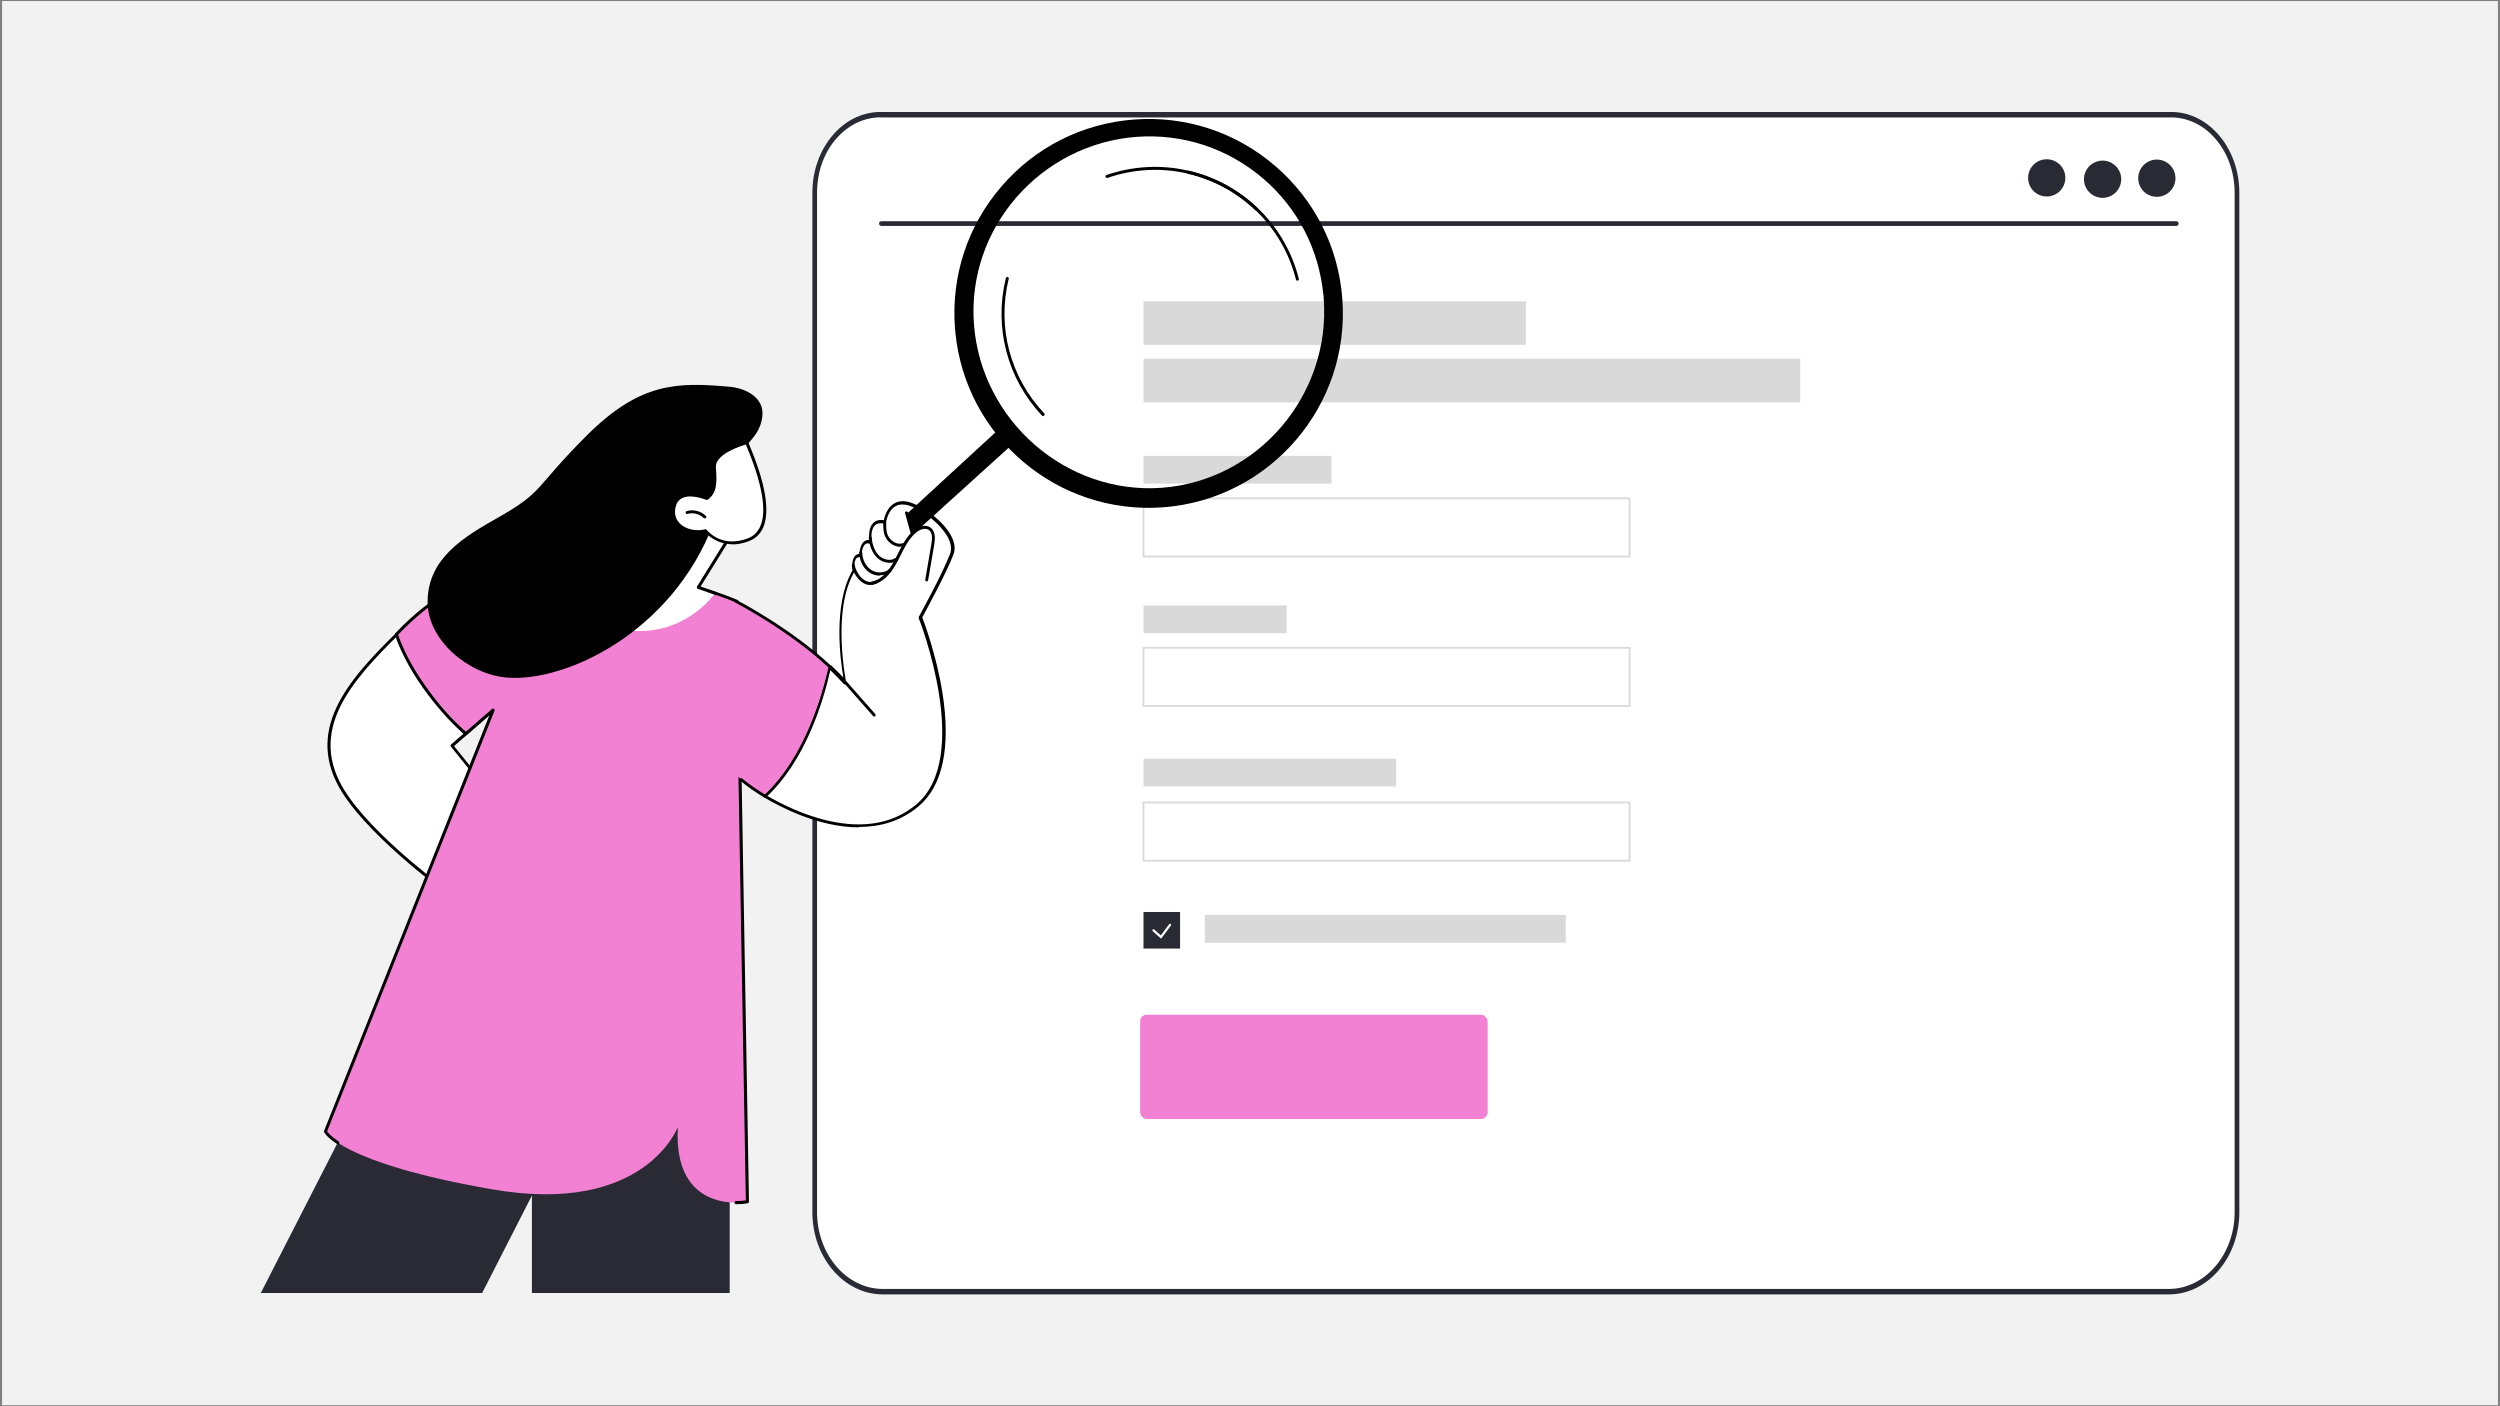 <?xml version="1.0" encoding="UTF-8"?>
<svg xmlns="http://www.w3.org/2000/svg" version="1.1" viewBox="0 0 1920 1080">
  <rect x="0" y="0" width="1920" height="1080" fill="#808080" stroke="none"/>
  <defs>
    <style>
      .cls-1 {
        fill: #f381d3;
      }

      .cls-2 {
        fill: #d9d9d9;
      }

      .cls-3 {
        fill: #fff;
      }

      .cls-4 {
        fill: #f2f2f2;
      }

      .cls-5 {
        fill: #2a2a35;
      }
    </style>
  </defs>
  <!-- Generator: Adobe Illustrator 28.7.2, SVG Export Plug-In . SVG Version: 1.2.0 Build 154)  -->
  <g>
    <g id="uuid-f6ebb66c-6528-482b-aac9-7d085b800b75">
      <rect class="cls-4" x="1.6" y=".8" width="1916.8" height="1078.4"/>
      <g>
        <g>
          <g id="uuid-8a514339-6f56-4d69-ae07-0c5a2e0d461b">
            <g>
              <g>
                <path class="cls-3" d="M678,992h987.6c28.9,0,52.3-27.3,52.3-61V148.1c0-33.7-23.4-61.1-52.3-60h-987.6c-28.9-1-52.3,26.3-52.3,60v782.9c0,33.7,23.4,61,52.3,61Z"/>
                <path class="cls-5" d="M1665.6,994.1h-987.6c-29.8,0-54.1-28.3-54.1-63.1V148.1c0-17.1,5.8-33.1,16.2-44.9,10.2-11.6,23.7-17.7,38-17.2h987.6c14.2-.5,27.7,5.6,37.9,17.2,10.4,11.8,16.2,27.8,16.2,44.9v782.9c0,34.8-24.3,63.1-54.1,63.1h0ZM676.5,90.1c-12.8,0-24.7,5.7-33.9,16-9.8,11-15.1,25.9-15.1,41.9v782.9c0,32.5,22.7,59,50.5,59h987.6c27.9,0,50.6-26.5,50.6-59V148.1c0-16-5.4-30.9-15.1-41.9-9.5-10.8-22.1-16.5-35.4-16h-987.7c-.5,0-1,0-1.5,0h0Z"/>
              </g>
              <g>
                <g>
                  <circle class="cls-5" cx="1656.4" cy="136.9" r="14.3" transform="translate(388.4 1211.3) rotate(-45)"/>
                  <circle class="cls-5" cx="1614.5" cy="136.8" r="14.3" transform="translate(71.7 631.8) rotate(-22.6)"/>
                  <circle class="cls-5" cx="1572.6" cy="136.9" r="14.3" transform="translate(1079.5 1636.4) rotate(-76.8)"/>
                </g>
                <path class="cls-5" d="M1671.4,173.5h-994.5c-1,0-1.8-.8-1.8-1.8s.8-1.8,1.8-1.8h994.5c1,0,1.8.8,1.8,1.8s-.8,1.8-1.8,1.8Z"/>
              </g>
            </g>
          </g>
          <g>
            <g>
              <path class="cls-2" d="M888,361.1h-6.2v6.5h-1.9v-14.6h9.1v1.6h-7.1v5h6.2v1.6h0Z"/>
              <path class="cls-2" d="M897.5,366.5c-.7.9-1.8,1.3-3.2,1.3s-2-.3-2.7-1c-.6-.7-.9-1.7-.9-3v-7.1h1.9v7c0,1.6.7,2.5,2,2.5s2.4-.5,2.8-1.6v-7.9h1.9v10.9h-1.8v-1.1s0,0,0,0Z"/>
              <path class="cls-2" d="M904.1,367.5h-1.9v-15.5h1.9v15.5Z"/>
              <path class="cls-2" d="M909.1,367.5h-1.9v-15.5h1.9v15.5Z"/>
              <path class="cls-2" d="M919,356.6v1.4c.9-1,2-1.6,3.3-1.6,2.3,0,3.5,1.3,3.5,3.9v7.2h-1.9v-7.2c0-.8-.2-1.4-.5-1.7-.3-.4-.9-.6-1.6-.6s-1.1.2-1.6.5c-.5.3-.8.7-1.1,1.3v7.8h-1.9v-10.9h1.8,0Z"/>
              <path class="cls-2" d="M935.3,367.5c-.1-.2-.2-.6-.3-1.1-.9.9-1.9,1.4-3.1,1.4s-2-.3-2.6-.9c-.7-.6-1-1.4-1-2.3s.4-2,1.3-2.6,2.1-.9,3.6-.9h1.8v-.9c0-.6-.2-1.2-.6-1.5-.4-.4-1-.6-1.7-.6s-1.2.2-1.7.5c-.5.3-.7.7-.7,1.2h-1.9c0-.5.2-1.1.6-1.6.4-.5.9-.9,1.6-1.2.7-.3,1.4-.4,2.2-.4,1.2,0,2.2.3,3,.9s1.1,1.5,1.1,2.6v5c0,1,.1,1.8.4,2.4v.2h-2ZM932.2,366.1c.6,0,1.1-.1,1.7-.5.5-.3.9-.7,1.1-1.2v-2.2h-1.5c-2.3,0-3.4.7-3.4,2s.2,1,.6,1.4.9.5,1.5.5h0Z"/>
              <path class="cls-2" d="M941.5,356.6v1.2c.8-.9,1.9-1.4,3.3-1.4s2.6.6,3.1,1.8c.4-.5.8-1,1.4-1.3.6-.3,1.3-.5,2.1-.5,2.4,0,3.6,1.3,3.6,3.8v7.3h-1.9v-7.2c0-.8-.2-1.4-.5-1.8-.3-.4-1-.6-1.8-.6s-1.3.2-1.7.6c-.5.4-.7,1-.8,1.7v7.2h-1.9v-7.1c0-1.6-.8-2.4-2.3-2.4s-2.1.5-2.5,1.6v8h-1.9v-10.9h1.8,0Z"/>
              <path class="cls-2" d="M962.3,367.7c-1.5,0-2.7-.5-3.6-1.5-.9-1-1.4-2.3-1.4-3.9v-.3c0-1.1.2-2,.6-2.9s1-1.5,1.7-2c.7-.5,1.5-.7,2.4-.7,1.4,0,2.5.5,3.3,1.4s1.2,2.3,1.2,4v.8h-7.4c0,1.1.3,1.9.9,2.6s1.4,1,2.3,1,1.2-.1,1.7-.4c.5-.3.9-.6,1.2-1.1l1.1.9c-.9,1.4-2.3,2.1-4.1,2.1h0ZM962.1,358c-.8,0-1.4.3-1.9.8-.5.5-.8,1.3-.9,2.3h5.5c0-1.1-.3-1.8-.8-2.3-.5-.5-1.1-.8-1.8-.8h0Z"/>
            </g>
            <path class="cls-2" d="M1252.2,428.1h-374.7v-46.1h374.7v46.1ZM878.9,426.7h371.9v-43.3h-371.9v43.3Z"/>
          </g>
          <g>
            <g>
              <path class="cls-2" d="M881.8,480.8h6.9v1.6h-8.9v-14.6h1.9v13.1Z"/>
              <path class="cls-2" d="M890.2,476.8c0-1.1.2-2,.6-2.9s1-1.5,1.8-2,1.6-.7,2.6-.7c1.5,0,2.7.5,3.6,1.5s1.4,2.4,1.4,4.1h0c0,1.2-.2,2.1-.6,3s-1,1.5-1.7,2-1.6.7-2.6.7c-1.5,0-2.7-.5-3.6-1.5-.9-1-1.4-2.4-1.4-4.1h0ZM892,477c0,1.2.3,2.2.8,2.9s1.3,1.1,2.2,1.1,1.7-.4,2.2-1.1c.6-.7.8-1.8.8-3.1s-.3-2.2-.8-2.9c-.6-.7-1.3-1.1-2.3-1.1s-1.7.4-2.2,1.1-.8,1.8-.8,3.1h0Z"/>
              <path class="cls-2" d="M906.8,481c.7,0,1.2-.2,1.7-.6s.8-.9.8-1.5h1.8c0,.6-.2,1.2-.6,1.8-.4.6-.9,1-1.6,1.4-.7.3-1.4.5-2.1.5-1.5,0-2.7-.5-3.5-1.5-.9-1-1.3-2.3-1.3-4.1v-.3c0-1.1.2-2,.6-2.8.4-.8,1-1.5,1.7-1.9.7-.5,1.6-.7,2.6-.7s2.2.4,3,1.1,1.2,1.7,1.3,2.9h-1.8c0-.7-.3-1.3-.8-1.7-.5-.5-1.1-.7-1.8-.7s-1.7.3-2.2,1-.8,1.7-.8,3v.4c0,1.2.3,2.2.8,2.9.5.7,1.2,1,2.2,1h0Z"/>
              <path class="cls-2" d="M919.9,482.4c-.1-.2-.2-.6-.3-1.1-.9.9-1.9,1.4-3.1,1.4s-2-.3-2.6-.9c-.7-.6-1-1.4-1-2.3s.4-2,1.3-2.6,2.1-.9,3.6-.9h1.8v-.9c0-.6-.2-1.2-.6-1.5-.4-.4-1-.6-1.7-.6s-1.2.2-1.7.5c-.5.3-.7.7-.7,1.2h-1.9c0-.5.2-1.1.6-1.6.4-.5.9-.9,1.6-1.2.7-.3,1.4-.4,2.2-.4,1.2,0,2.2.3,3,.9s1.1,1.5,1.1,2.6v5c0,1,.1,1.8.4,2.4v.2h-2ZM916.8,480.9c.6,0,1.1-.1,1.7-.5.5-.3.9-.7,1.1-1.2v-2.2h-1.5c-2.3,0-3.4.7-3.4,2s.2,1,.6,1.4c.4.3.9.5,1.5.5h0Z"/>
              <path class="cls-2" d="M926.9,468.8v2.6h2v1.4h-2v6.8c0,.4,0,.8.3,1s.5.3.9.3.5,0,.9-.1v1.5c-.5.1-1,.2-1.4.2-.8,0-1.5-.2-1.9-.8s-.6-1.2-.6-2.1v-6.8h-2v-1.4h2v-2.6h1.9Z"/>
              <path class="cls-2" d="M931.2,468.6c0-.3,0-.6.3-.8.2-.2.5-.3.8-.3s.6.1.8.3.3.5.3.8,0,.5-.3.8-.5.3-.8.3-.6-.1-.8-.3c-.2-.2-.3-.5-.3-.8ZM933.2,482.4h-1.9v-10.9h1.9v10.9Z"/>
              <path class="cls-2" d="M935.6,476.8c0-1.1.2-2,.6-2.9s1-1.5,1.8-2,1.6-.7,2.6-.7c1.5,0,2.7.5,3.6,1.5.9,1,1.4,2.4,1.4,4.1h0c0,1.2-.2,2.1-.6,3s-1,1.5-1.7,2-1.6.7-2.6.7c-1.5,0-2.7-.5-3.6-1.5-.9-1-1.4-2.4-1.4-4.1h0ZM937.5,477c0,1.2.3,2.2.8,2.9s1.3,1.1,2.2,1.1,1.7-.4,2.2-1.1.8-1.8.8-3.1-.3-2.2-.8-2.9c-.6-.7-1.3-1.1-2.3-1.1s-1.7.4-2.2,1.1-.8,1.8-.8,3.1h0Z"/>
              <path class="cls-2" d="M949.7,471.5v1.4c.9-1,2-1.6,3.3-1.6,2.3,0,3.5,1.3,3.5,3.9v7.2h-1.9v-7.2c0-.8-.2-1.4-.5-1.7s-.9-.6-1.6-.6-1.1.2-1.6.5c-.5.3-.8.7-1.1,1.3v7.8h-1.9v-10.9h1.8,0Z"/>
            </g>
            <path class="cls-2" d="M1252.2,542.9h-374.7v-46.1h374.7v46.1ZM878.9,541.5h371.9v-43.3h-371.9v43.3Z"/>
          </g>
          <g>
            <g>
              <path class="cls-2" d="M881.8,595.4v5.7h-1.9v-14.7h5.4c1.6,0,2.9.4,3.8,1.2.9.8,1.4,1.9,1.4,3.2s-.4,2.5-1.3,3.3c-.9.8-2.2,1.2-3.8,1.2h-3.5ZM881.8,593.8h3.5c1,0,1.8-.2,2.4-.7s.8-1.2.8-2.1-.3-1.6-.8-2.1c-.5-.5-1.3-.8-2.3-.8h-3.6v5.8h0Z"/>
              <path class="cls-2" d="M894.4,591.6c.8-1,1.9-1.5,3.2-1.5,2.3,0,3.5,1.3,3.5,3.9v7.2h-1.9v-7.2c0-.8-.2-1.4-.5-1.7-.3-.4-.9-.6-1.6-.6s-1.1.2-1.6.5-.8.7-1.1,1.3v7.8h-1.9v-15.5h1.9v5.9h0Z"/>
              <path class="cls-2" d="M903.4,595.6c0-1.1.2-2,.6-2.9s1-1.5,1.8-2c.8-.5,1.6-.7,2.6-.7,1.5,0,2.7.5,3.6,1.5.9,1,1.4,2.4,1.4,4.1h0c0,1.2-.2,2.1-.6,3-.4.8-1,1.5-1.7,2s-1.6.7-2.6.7c-1.5,0-2.7-.5-3.6-1.5-.9-1-1.4-2.4-1.4-4.1h0ZM905.3,595.8c0,1.2.3,2.2.8,2.9s1.3,1.1,2.2,1.1,1.7-.4,2.2-1.1c.6-.7.8-1.8.8-3.1s-.3-2.2-.8-2.9c-.6-.7-1.3-1.1-2.3-1.1s-1.7.4-2.2,1.1-.8,1.8-.8,3.1h0Z"/>
              <path class="cls-2" d="M917.4,590.3v1.4c.9-1,2-1.6,3.3-1.6,2.3,0,3.5,1.3,3.5,3.9v7.2h-1.9v-7.2c0-.8-.2-1.4-.5-1.7-.3-.4-.9-.6-1.6-.6s-1.1.2-1.6.5c-.5.3-.8.7-1.1,1.3v7.8h-1.9v-10.9h1.8,0Z"/>
              <path class="cls-2" d="M931.6,601.3c-1.5,0-2.7-.5-3.6-1.5-.9-1-1.4-2.3-1.4-3.9v-.3c0-1.1.2-2,.6-2.9.4-.8,1-1.5,1.7-2s1.5-.7,2.4-.7c1.4,0,2.5.5,3.3,1.4.8.9,1.2,2.3,1.2,4v.8h-7.4c0,1.1.3,1.9.9,2.6s1.4,1,2.3,1,1.2-.1,1.7-.4c.5-.3.9-.6,1.2-1.1l1.1.9c-.9,1.4-2.3,2.1-4.1,2.1h0ZM931.3,591.6c-.8,0-1.4.3-1.9.8s-.8,1.3-.9,2.3h5.5c0-1.1-.3-1.8-.8-2.3-.5-.5-1.1-.8-1.8-.8h0Z"/>
              <path class="cls-2" d="M944.8,590.3v1.4c.9-1,2-1.6,3.3-1.6,2.3,0,3.5,1.3,3.5,3.9v7.2h-1.9v-7.2c0-.8-.2-1.4-.5-1.7-.3-.4-.9-.6-1.6-.6s-1.1.2-1.6.5c-.5.3-.8.7-1.1,1.3v7.8h-1.9v-10.9h1.8,0Z"/>
              <path class="cls-2" d="M961.2,600.1c-.7.8-1.8,1.3-3.2,1.3s-2-.3-2.7-1c-.6-.7-.9-1.7-.9-3v-7.1h1.9v7c0,1.7.7,2.5,2,2.5s2.4-.5,2.8-1.6v-7.9h1.9v10.9h-1.8v-1.1s0,0,0,0Z"/>
              <path class="cls-2" d="M967.5,590.3v1.2c.8-.9,1.9-1.4,3.3-1.4s2.6.6,3.1,1.8c.4-.5.8-1,1.4-1.3.6-.3,1.3-.5,2.1-.5,2.4,0,3.6,1.3,3.6,3.8v7.3h-1.9v-7.2c0-.8-.2-1.4-.5-1.8-.3-.4-1-.6-1.8-.6s-1.3.2-1.7.6c-.5.4-.7,1-.8,1.7v7.2h-1.9v-7.1c0-1.6-.8-2.4-2.3-2.4s-2.1.5-2.5,1.6v8h-1.9v-10.9h1.8,0Z"/>
              <path class="cls-2" d="M993,595.8c0,1.7-.4,3-1.2,4s-1.8,1.5-3.1,1.5-2.4-.5-3.2-1.5v1.3h-1.8v-15.5h1.9v5.8c.8-.9,1.8-1.4,3.1-1.4s2.4.5,3.1,1.5c.8,1,1.1,2.4,1.1,4.1v.2h0ZM991.2,595.6c0-1.3-.2-2.2-.7-2.9-.5-.7-1.2-1-2.1-1s-2.1.6-2.7,1.7v4.7c.6,1.1,1.5,1.7,2.7,1.7s1.6-.3,2.1-1c.5-.7.7-1.7.7-3.1h0Z"/>
              <path class="cls-2" d="M999.9,601.3c-1.5,0-2.7-.5-3.6-1.5-.9-1-1.4-2.3-1.4-3.9v-.3c0-1.1.2-2,.6-2.9.4-.8,1-1.5,1.7-2s1.5-.7,2.4-.7c1.4,0,2.5.5,3.3,1.4.8.9,1.2,2.3,1.2,4v.8h-7.4c0,1.1.3,1.9.9,2.6s1.4,1,2.3,1,1.2-.1,1.7-.4c.5-.3.9-.6,1.2-1.1l1.1.9c-.9,1.4-2.3,2.1-4.1,2.1h0ZM999.7,591.6c-.8,0-1.4.3-1.9.8s-.8,1.3-.9,2.3h5.5c0-1.1-.3-1.8-.8-2.3-.5-.5-1.1-.8-1.8-.8h0Z"/>
              <path class="cls-2" d="M1011.6,591.9c-.3,0-.6,0-.9,0-1.2,0-2,.5-2.5,1.6v7.7h-1.9v-10.9h1.8v1.3c.6-1,1.5-1.5,2.6-1.5s.6,0,.8.1v1.7h0Z"/>
            </g>
            <path class="cls-2" d="M1252.2,661.7h-374.7v-46.1h374.7v46.1ZM878.9,660.3h371.9v-43.3h-371.9v43.3Z"/>
          </g>
          <rect class="cls-1" x="875.6" y="779.3" width="266.9" height="80.1" rx="5.1" ry="5.1"/>
          <g>
            <rect class="cls-5" x="878.2" y="700.4" width="28.1" height="28.1"/>
            <path class="cls-3" d="M891.7,720.9l-6.4-5.8c-.4-.3-.4-.9,0-1.2.3-.4.9-.4,1.2,0l5,4.5,6.4-8.6c.3-.4.8-.5,1.2-.2.4.3.5.8.2,1.2l-7.6,10.1Z"/>
          </g>
          <rect class="cls-2" x="878.2" y="350.1" width="144.4" height="21.3"/>
          <rect class="cls-2" x="878.2" y="465" width="110" height="21.3"/>
          <rect class="cls-2" x="878.2" y="582.7" width="194.1" height="21.3"/>
          <rect class="cls-2" x="925.3" y="702.7" width="277.2" height="21.3"/>
          <rect class="cls-2" x="878.2" y="231.4" width="293.6" height="33.5"/>
          <rect class="cls-2" x="878.2" y="275.5" width="504.4" height="33.5"/>
        </g>
        <g id="uuid-0909c42f-ccfc-44c2-8e34-0f6e4db4cd7c">
          <g>
            <polygon class="cls-5" points="283.6 830.1 200.3 993 370.3 993 408.5 918.2 408.5 993 560.4 993 560.4 830.1 283.6 830.1"/>
            <g>
              <g>
                <path class="cls-3" d="M421.3,438.3s-59.3-6.9-106.1,38.8c-38.8,37.8-79,75.9-55.4,123.6,18.4,37,83.1,83.9,83.1,83.9l36.8-71.6-32.4-40.3,59.7-52.2,14.4-82.3h0Z"/>
                <path d="M342.8,685.7c-.2,0-.5,0-.7-.2-.6-.5-65.2-47.4-83.5-84.3-23.6-47.7,15.8-86.1,54-123.3l1.7-1.6c46.7-45.5,106.5-39.2,107.1-39.1.3,0,.6.2.8.5s.3.6.2.9l-14.4,82.3c0,.3-.2.5-.4.7l-58.9,51.4,31.7,39.4c.3.4.3.8.1,1.2l-36.8,71.6c-.1.3-.4.5-.8.6,0,0-.2,0-.3,0h0ZM413.1,439.1c-17.7,0-61.4,3.9-97.2,38.8l-1.7,1.6c-37.5,36.6-76.4,74.4-53.5,120.6,16.7,33.8,73.1,76.3,81.7,82.7l35.9-69.7-32-39.7c-.4-.5-.3-1.2.1-1.6l59.4-51.9,14.1-80.6c-1.3-.1-3.7-.2-6.8-.2h0Z"/>
              </g>
              <g>
                <path class="cls-1" d="M421.3,438.3s82.1-2.8,144.6,23.6l8,461.1s-57.3,10.9-53.3-57.5c0,0-25.2,68.3-142.6,47.9-117.4-20.4-128.1-44.4-128.1-44.4l128.8-323.7-21,18.2s-25-27.5-32.3-37.5c-9.9-13.7-21.1-38.7-21.1-38.7,0,0,19.8-22.2,41.1-33,37.7-19.2,75.8-16.1,75.8-16.1h0Z"/>
                <path d="M565.6,924.8h-.3c-.6,0-1.2-.5-1.2-1.2s.5-1.2,1.2-1.2h0c3.5,0,6.1-.3,7.5-.5l-8-459.4c-61.5-25.7-142.6-23.2-143.4-23.2-.6,0-48.9-1.2-81.6,19.6-19.9,12.6-34.3,29-34.5,29.1-.4.5-1.1.5-1.6.1-.5-.4-.5-1.1-.1-1.6.1-.2,14.9-16.7,35-29.5,33.3-21.2,82.4-20,82.9-19.9.8,0,83-2.5,145,23.7.4.2.7.6.7,1l8,461.1c0,.6-.4,1-.9,1.2-.1,0-3.5.7-8.5.7h0Z"/>
                <path class="cls-1" d="M565.3,461.7c-53.7,81.2-54.1,146.5-37,153.4s36.9-20.1,36.9-20.1c5.1,4.9,13,10.8,22.5,16.6,31.3-28.9,45-77,49.9-99.4-31.4-29.5-72.3-50.4-72.3-50.4h0Z"/>
                <path d="M587.7,612.8c-.2,0-.4,0-.6-.2-7-4.2-13.4-8.7-18.5-13-.5-.4-.5-1.1-.2-1.6.4-.5,1.1-.5,1.6-.1,4.9,4.1,10.9,8.3,17.5,12.3,30.8-28.9,44.3-77.3,48.8-97.6-30.9-28.8-71.2-49.6-71.6-49.8-.6-.3-.8-1-.5-1.5.3-.6,1-.8,1.5-.5.4.2,41.4,21.4,72.6,50.6.3.3.4.7.3,1.1-5.5,25.1-19.3,71.5-50.3,100-.2.2-.5.3-.8.3h0Z"/>
                <path d="M357.7,564.7c-.3,0-.5,0-.7-.3-15.5-13.1-42.6-44.3-53.7-76.7-.2-.6.1-1.3.7-1.5.6-.2,1.3.1,1.5.7,10.9,31.9,37.7,62.7,53,75.7.5.4.5,1.1.1,1.6-.2.3-.5.4-.9.4h0Z"/>
                <path d="M259.5,878.8c-.2,0-.4,0-.6-.2-8.1-5.3-9.8-8.8-10-9.2-.1-.3-.1-.6,0-.9l127-319.3-17.4,15.1c-.5.4-1.2.4-1.6-.1-.4-.5-.4-1.2.1-1.6l21-18.2c.4-.3,1-.4,1.4,0,.4.3.6.9.4,1.4l-128.6,323.1c.6,1,2.9,3.8,8.9,7.8.5.3.7,1.1.3,1.6-.2.3-.6.5-1,.5h0Z"/>
              </g>
              <g>
                <g>
                  <g>
                    <path class="cls-3" d="M706.8,474.3s18.9-34.2,24.3-49c5.4-14.8-21.7-36.7-35.5-38.8-13.9-2.2-16,14.5-16,14.5-14.3-2.8-10.8,15.5-10.8,15.5-7.7-2.8-7.9,10.2-7.9,10.2-7.1-.6-5.2,11.9-5.2,11.9-17.9,30.5-6.3,85.7-6.3,85.7-3.7-4.1-7.6-8.1-11.7-12-4.9,22.5-18.6,70.6-49.9,99.4,31.6,18.9,82.1,35.9,116.6,7.2,44.9-37.4,2.5-144.5,2.5-144.5h0Z"/>
                    <path d="M659.5,635.4c-30.9,0-60.9-16-72.3-22.8-.3-.2-.5-.5-.5-.9,0-.4,0-.7.4-1,31.6-29.1,45.2-78.8,49.6-98.8,0-.4.4-.7.8-.9.4-.1.8,0,1.1.3,3.2,3,6.3,6.1,9.1,9-2.3-13.3-8.1-56.1,7-82.2-.2-1.8-.8-8.1,2-11.2.9-.9,2-1.5,3.3-1.6.2-2.4.9-7.6,4-9.7,1.1-.7,2.3-1,3.6-.9-.3-3.1-.5-9.5,3-13,2-2,4.7-2.7,8.2-2.3.5-2.5,2.2-8.5,6.8-12,2.9-2.1,6.3-2.9,10.3-2.3,9.6,1.5,26.5,12.8,33.8,25,3.3,5.6,4.3,11,2.7,15.3-5,13.8-21.8,44.5-24.1,48.7,1.5,3.9,10.9,29.1,15.5,58,6.6,41.6.2,71.8-18.5,87.3-13.9,11.6-29.8,15.7-45.6,15.7h0ZM589.6,611.4c18.5,10.8,74.9,39.1,113.9,6.6,43.8-36.4,2.6-142.2,2.1-143.2-.1-.3,0-.7,0-1,.2-.3,18.9-34.3,24.2-48.9,1.3-3.7.5-8.3-2.5-13.4-7-11.7-23-22.5-32.1-23.9-3.4-.5-6.2.1-8.6,1.9-5,3.8-6.1,11.5-6.1,11.6,0,.3-.2.6-.5.8-.3.2-.6.3-.9.2-3.2-.6-5.7-.1-7.3,1.5-3.8,3.8-2.2,12.6-2.2,12.7,0,.4,0,.8-.4,1.1-.3.3-.8.4-1.2.2-1.3-.5-2.4-.4-3.3.2-2.4,1.6-3,7-3.1,9,0,.3-.1.6-.4.8s-.5.3-.9.3c-1.1,0-1.9.2-2.6.9-2,2.2-1.7,7.7-1.4,9.7,0,.3,0,.5-.2.8-17.5,29.7-6.3,84.3-6.2,84.9.1.5-.1,1-.6,1.3-.5.2-1,.1-1.4-.3-3.1-3.4-6.5-7-10.2-10.5-5.7,25.2-19.3,69.2-48.7,97h0Z"/>
                  </g>
                  <path d="M669.5,449.1c-.5,0-1-.4-1.1-.9-.1-.6.3-1.2.9-1.4,6.9-1.4,12.8-7,18-17.1.7-1.4,1.5-2.9,2.2-4.3,3.3-6.6,6.7-13.5,12.6-18.3,3.2-2.6,8.4-4.8,12.4-2,4.2,2.9,3.7,8.8,3,13.1l-4.7,27.4c-.1.6-.7,1-1.3.9s-1-.7-.9-1.3l4.7-27.4c.6-3.6,1.1-8.6-2-10.8-2.7-1.9-6.8-.4-9.6,1.9-5.5,4.5-8.8,11.1-12,17.5-.7,1.5-1.5,2.9-2.2,4.4-5.6,10.8-12,16.8-19.6,18.3,0,0-.2,0-.2,0h0Z"/>
                  <path d="M668.5,449.3c-2,0-3.9-.5-5.7-1.7-5.5-3.3-8.5-10.6-8.6-13.6,0-.6.5-1.2,1.1-1.2.6,0,1.2.5,1.2,1.1,0,2.2,2.7,8.8,7.5,11.7,2.7,1.7,5.7,1.8,8.7.3.6-.3,1.3,0,1.5.5.3.6,0,1.3-.5,1.5-1.7.8-3.5,1.3-5.2,1.3h0Z"/>
                  <path d="M675.7,442.1c-2.8,0-5.7-.8-8.1-2.5-4.6-3.1-7.5-8.9-7.7-15.2,0-.6.5-1.2,1.1-1.2h0c.6,0,1.1.5,1.2,1.1.1,5.5,2.7,10.6,6.7,13.3,4.3,2.9,10.4,2.7,14-.5.5-.4,1.2-.4,1.6,0s.4,1.2,0,1.6c-2.3,2.1-5.4,3.1-8.7,3.1Z"/>
                  <path d="M683,432.2c-3.7,0-7.5-1.8-9.8-4.3-3.4-3.6-5.5-8.8-6-14.7,0-.6.4-1.2,1.1-1.2.7,0,1.2.4,1.2,1.1.4,5.4,2.3,10.1,5.3,13.3,3,3.1,8.5,4.9,12.4,2.4.5-.3,1.2-.2,1.6.4s.2,1.2-.4,1.6c-1.7,1.1-3.6,1.5-5.5,1.5h0Z"/>
                  <path d="M691.1,419.9c-4.2,0-8.2-2.8-10.3-6.1-2.4-3.8-2.4-7.3-2.5-11.4,0-.5,0-1,0-1.5,0-.6.5-1.2,1.1-1.2.6,0,1.2.5,1.2,1.1,0,.5,0,1.1,0,1.6,0,3.9,0,7,2.1,10.2,2.1,3.3,6.5,6,10.5,4.6.6-.2,1.3.1,1.5.7.2.6-.1,1.3-.7,1.5-1,.3-2,.5-3,.5h0Z"/>
                  <path d="M700.5,410.4c-.5,0-1-.3-1.1-.8l-4.3-15.4c-.2-.6.2-1.2.8-1.4s1.2.2,1.4.8l4.3,15.4c.2.6-.2,1.2-.8,1.4,0,0-.2,0-.3,0Z"/>
                </g>
                <path d="M671.5,550.4c-.3,0-.6-.1-.9-.4l-22.1-25.1c-.4-.5-.4-1.2,0-1.6s1.2-.4,1.6,0l22.1,25.1c.4.5.4,1.2,0,1.6-.2.2-.5.3-.8.3h0Z"/>
              </g>
              <g>
                <g>
                  <path d="M733.7,255c0-1.1-.2-2.1-.3-3.2-3-39.8,9.7-78.3,35.6-108.5,26-30.2,62.2-48.5,101.9-51.5s78.3,9.7,108.5,35.7,48.5,62.2,51.5,102c6.2,82.1-55.5,153.9-137.5,160.1-81,6.1-151.9-53.9-159.7-134.4h0ZM1016.3,226.2c-3.4-34.7-19.6-66.2-46-88.9-27.2-23.4-61.8-34.8-97.5-32.2-73.7,5.6-130.4,70.1-124.8,144,5.6,73.9,70.8,131,144.5,125.5h0c73.7-5.6,129.7-71.5,124.1-145.4,0-1-.2-2-.2-2.9h0Z"/>
                  <g>
                    <path d="M801.1,319.6c-.3,0-.6-.1-.8-.4-26.7-28.3-37.1-67.8-27.8-105.6.2-.6.8-1,1.4-.9s1,.8.8,1.4c-9.1,37,1.1,75.7,27.3,103.4.4.5.4,1.2,0,1.6-.2.2-.5.3-.8.3h0Z"/>
                    <path d="M996.4,215.6c-.5,0-1-.4-1.1-.9-10.3-40.6-42.1-71.8-83-81.3-.6-.1-1-.8-.9-1.4.1-.6.8-1,1.4-.9,41.7,9.7,74.2,41.5,84.7,83,.2.6-.2,1.2-.8,1.4,0,0-.2,0-.3,0h0Z"/>
                    <path d="M964.9,161.7c-.3,0-.6-.1-.8-.3-30.3-28.9-73.8-38.5-113.5-24.8-.6.2-1.3-.1-1.5-.7-.2-.6.1-1.3.7-1.5,40.5-13.9,84.9-4.2,115.8,25.3.5.4.5,1.2,0,1.6-.2.2-.5.4-.8.4h0Z"/>
                  </g>
                </g>
                <path d="M700.2,407.5h0c-3.6-7.4-3.7-12.9-3.7-12.9l68.7-63.2,10.5,11.5-71.2,64.5s-3.7,1.3-4.3.1h0Z"/>
              </g>
            </g>
            <g>
              <path class="cls-3" d="M560.8,412.1l-22,38.2,10.3,5.3s-25.3,37.4-74.3,27.3c-49.1-10,29.4-86.7,29.4-86.7,0,0,46.3-5.4,56.6,15.8h0Z"/>
              <path d="M474.7,483.6c0,0-.1,0-.2,0-9-1.8-14.5-6-16.3-12.4-7.3-24.7,43-74.2,45.2-76.3.2-.2.4-.3.7-.3,1.9-.2,47.2-5.2,57.7,16.5.2.4.2.8,0,1.1l-23.7,38.2,12.6,4.5c.6.2.9.9.7,1.5-.2.6-.9.9-1.5.7l-14-4.9c-.3-.1-.6-.4-.7-.7s0-.7.1-1l24.1-38.9c-9.8-18.6-50.3-15.1-54.7-14.6-4.1,4.1-50.9,51.3-44.3,73.7,1.6,5.5,6.5,9.1,14.6,10.8.6.1,1,.7.9,1.4-.1.5-.6.9-1.1.9h0Z"/>
              <path d="M573.5,341.9c4.6-5.5,10.8-11.2,12-22.4,1.5-14.4-13.1-21.3-24.6-22.4-41.2-3.8-69.5-3.4-110.6,37.7s-32,42.4-68,62.8c-25.9,14.7-53.7,31-53.9,64.4-.2,29.7,31.5,56.1,61.2,58.4,44.8,3.5,126.2-34.4,158.3-118.2,4.4-11.5,8.8-19.9,11.9-31.7,3.8-14.4,4.1-17.1,13.6-28.5h0Z"/>
              <g>
                <g>
                  <path class="cls-3" d="M573.5,340s-25.8,6.5-24.8,19.2c1,12.6.5,18.9-5.9,23.6,0,0-21-9-24.9,5.8s11.6,22.2,24,19c0,0,11.4,14.8,32.5,7s13.2-41.7-.9-74.6h0Z"/>
                  <path d="M562.6,418c-11.9,0-19.1-7-21-9.1-7.8,1.7-16.2-.4-21.1-5.3-3.9-4-5.2-9.4-3.7-15.3,1-3.7,3.1-6.4,6.2-7.9,7-3.4,17.1,0,19.7,1.1,5.4-4.3,5.9-10.2,4.9-22.2-1.1-13.5,24.6-20.1,25.7-20.4.5-.1,1.1.1,1.3.7,13.1,30.6,17,52.6,11.6,65.3-2.2,5.2-6,8.8-11.3,10.8-4.5,1.7-8.6,2.4-12.3,2.4h0ZM541.9,406.5c.3,0,.7.2.9.5.5.6,11.2,14,31.2,6.6,4.7-1.7,8-5,10-9.6,5.1-11.9,1.2-33.5-11.2-62.6-4.5,1.3-23.8,7.5-23,17.7,1.1,13,.4,19.7-6.3,24.7-.3.2-.8.3-1.1.1-.1,0-11.4-4.8-18.4-1.4-2.5,1.2-4.2,3.3-5,6.4-1.4,5.2-.3,9.7,3.1,13.1,4.4,4.5,12.5,6.3,19.6,4.5,0,0,.2,0,.3,0h0Z"/>
                </g>
                <path d="M541.2,398.1c-.3,0-.6-.1-.8-.3-3.2-3.1-8.1-4.4-12.4-3.1-.6.2-1.2-.2-1.4-.8s.2-1.2.8-1.4c5-1.5,11,0,14.7,3.7.5.5.5,1.2,0,1.6-.2.2-.5.3-.8.3h0Z"/>
              </g>
            </g>
          </g>
        </g>
      </g>
    </g>
  </g>
</svg>